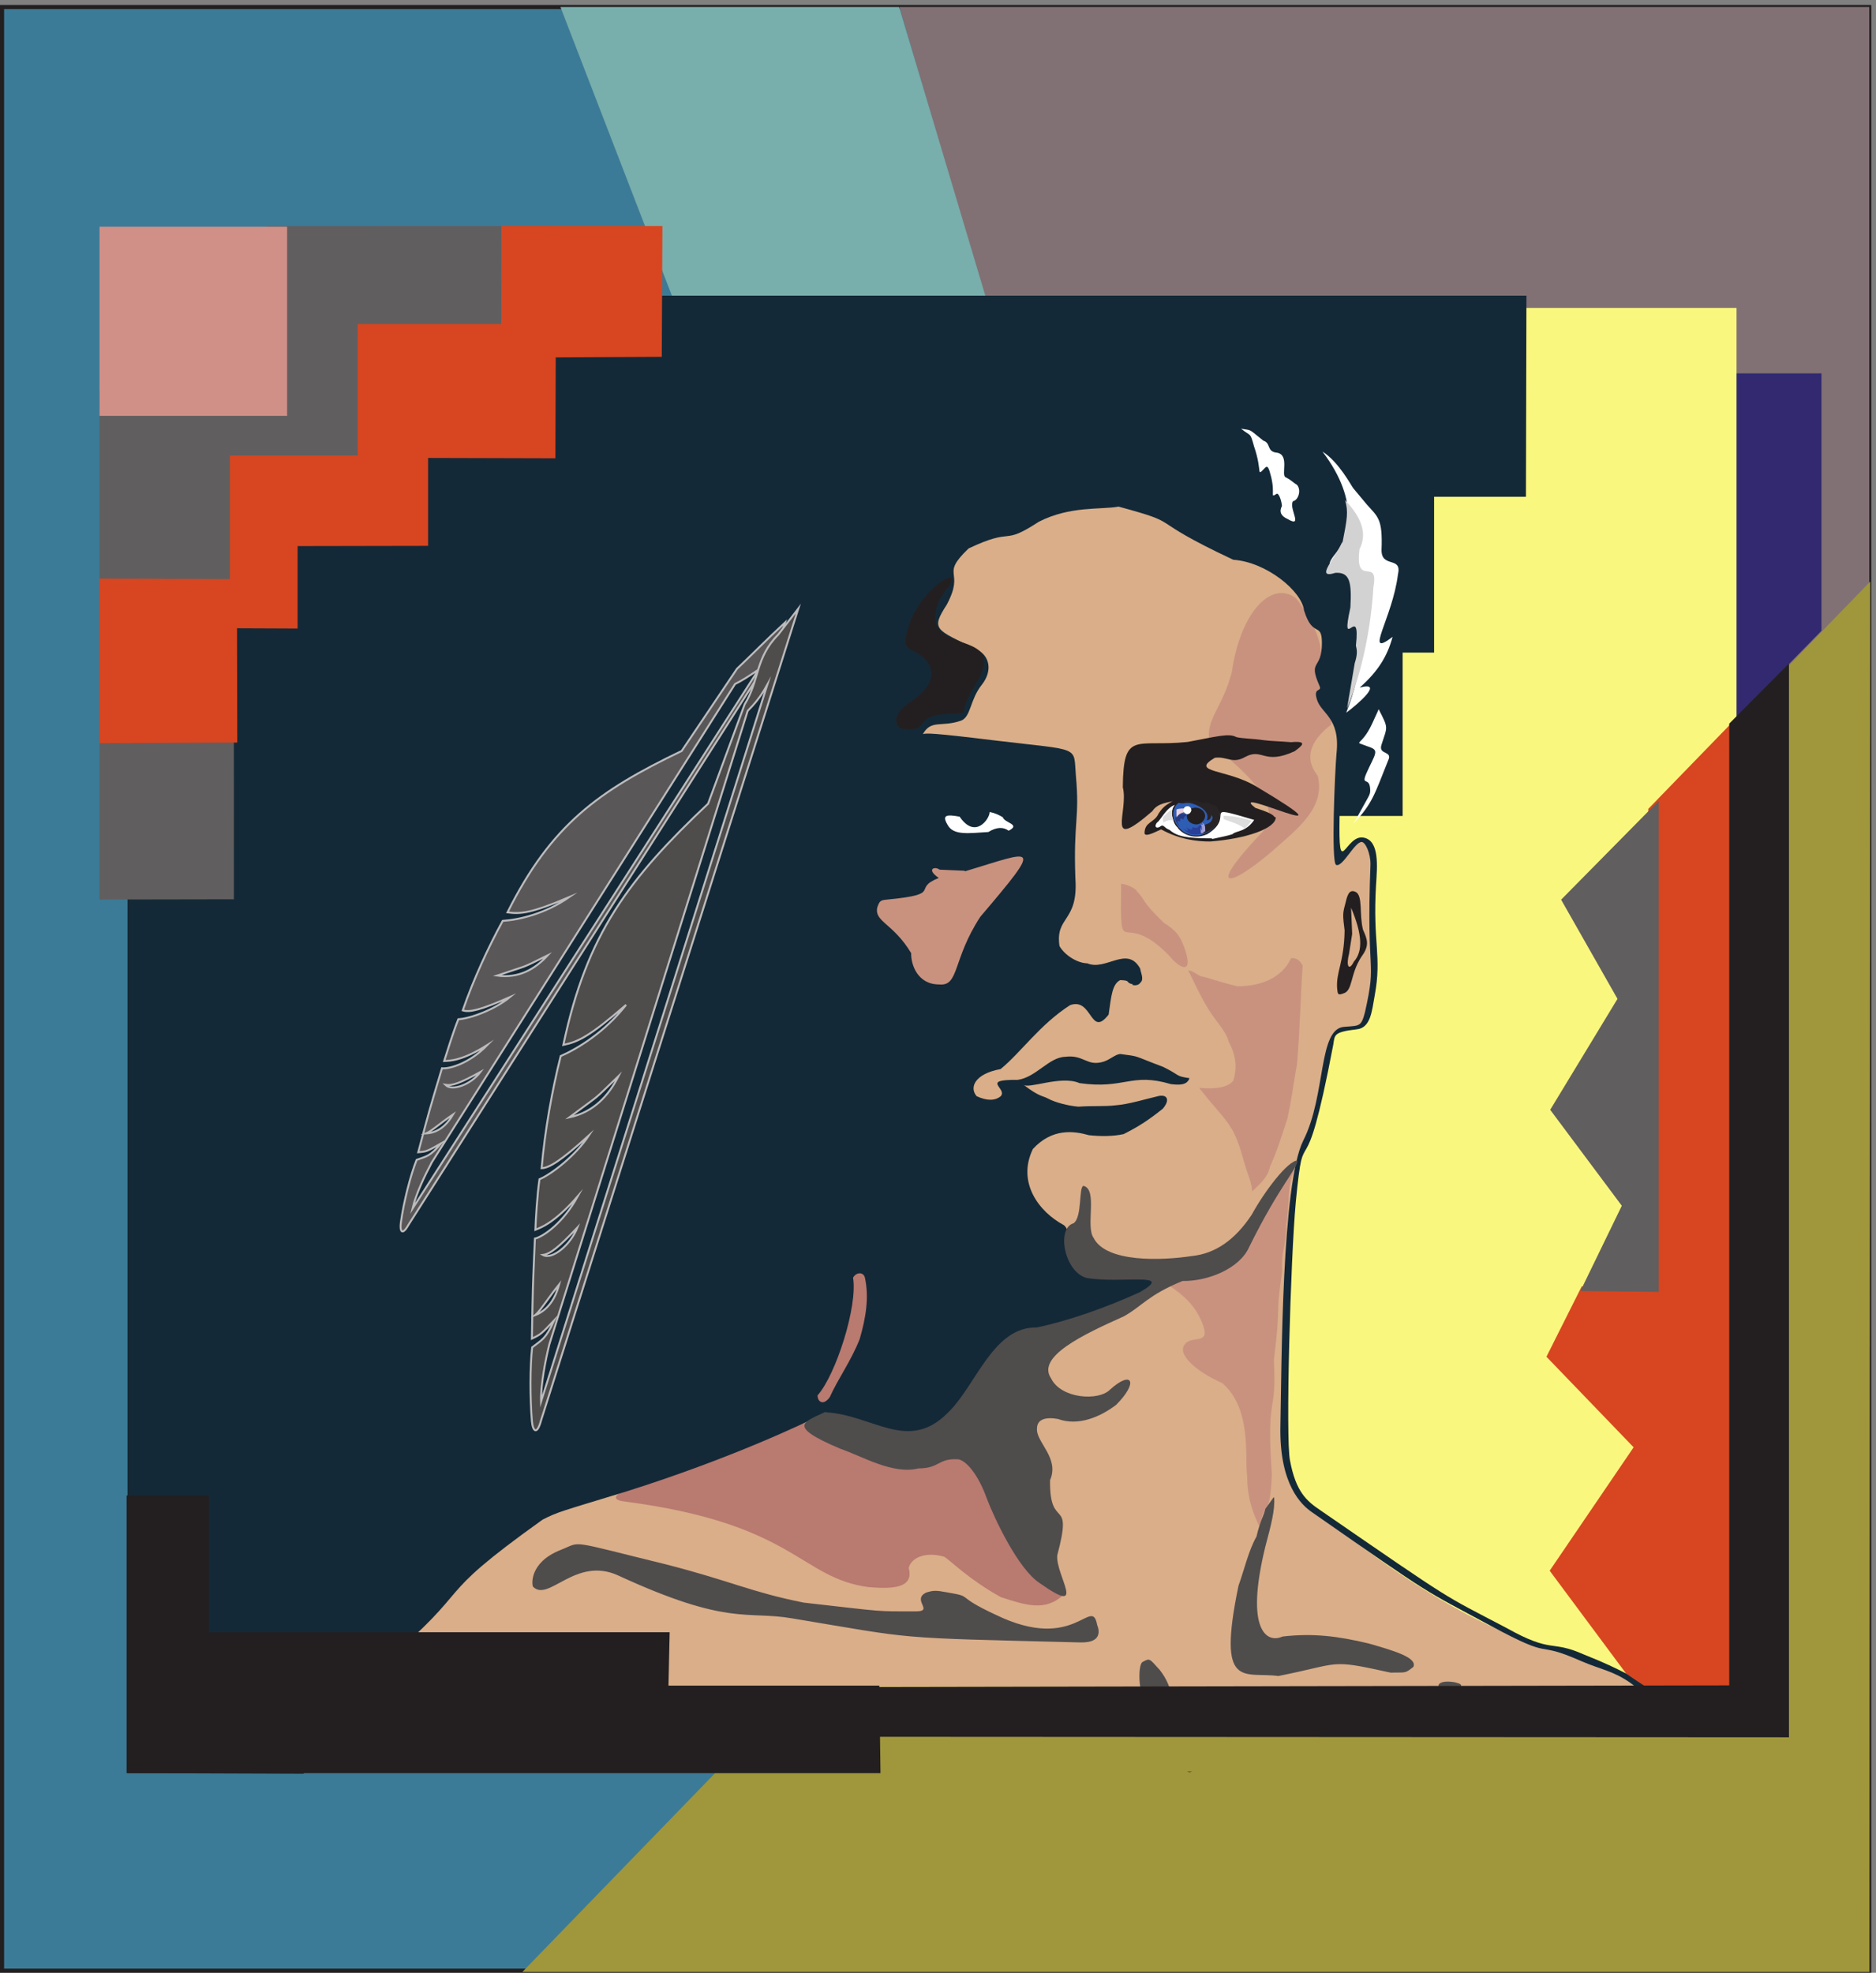 <svg xmlns="http://www.w3.org/2000/svg" xml:space="preserve" width="303.908" height="319.548"><rect width="100%" height="100%" fill="#808080" stroke="none"/><path d="M2.5 2394.5h2274.31V2.89H2.5V2394.5" style="fill:#3c7b97;fill-opacity:1;fill-rule:evenodd;stroke:none" transform="matrix(.133 0 0 -.133 0 319.6)"/><path d="M2.5 2394.5h2274.31V2.89H2.5Z" style="fill:none;stroke:#231f20;stroke-width:5;stroke-linecap:butt;stroke-linejoin:miter;stroke-miterlimit:10;stroke-dasharray:none;stroke-opacity:1" transform="matrix(.133 0 0 -.133 0 319.6)"/><path d="M1095.56 2394.5 1795.28 2.89h481.52V2394.5H1095.56" style="fill:#817174;fill-opacity:1;fill-rule:evenodd;stroke:none" transform="matrix(.133 0 0 -.133 0 319.6)"/><path d="M636.25 1.379 2277.96 1694.67l-.91-1693.291Z" style="fill:#a0963c;fill-opacity:1;fill-rule:evenodd;stroke:none" transform="matrix(.133 0 0 -.133 0 319.6)"/><path d="m2106.45 1948.25-1.03-429 113.19 115.54v313.46h-112.16" style="fill:#322970;fill-opacity:1;fill-rule:evenodd;stroke:none" transform="matrix(.133 0 0 -.133 0 319.6)"/><path d="m1095.15 2394.5 112.19-375.7H827.691l-145.05 375.7h412.509" style="fill:#78aeab;fill-opacity:1;fill-rule:evenodd;stroke:none" transform="matrix(.133 0 0 -.133 0 319.6)"/><path d="M180.277 2028.01H2115.16V348.449H180.277V2028.01" style="fill:#faf77e;fill-opacity:1;fill-rule:evenodd;stroke:none" transform="matrix(.133 0 0 -.133 0 319.6)"/><path d="M2116.18 1531.08V339.879l-116.59-.59-112.04 150.742 102.26 150.301-106.2 110.289 42.95 85.625h82.68l-1.6 581.634 109.86 113.2h-1.32" style="fill:#d74620;fill-opacity:1;fill-rule:evenodd;stroke:none" transform="matrix(.133 0 0 -.133 0 319.6)"/><path d="m1925 830.668 50.41 103.852-87.22 116.86 81.96 135.11-68.66 120.8 118.92 120.51V829.645l-96.42 1.023h1.01" style="fill:#615e5f;fill-opacity:1;fill-rule:evenodd;stroke:none" transform="matrix(.133 0 0 -.133 0 319.6)"/><path d="M1002.65 1790.07c117.91 36.53 239.46 46.73 357.86 49.65 70.92-23.77 142.04-49.56 213.16-75.34 23.74-59.76 46.6-120.97 70.93-180.55-4.83-70.42-15.27-141.12-16.16-220.01 8.37-11.84 22.36 16.22 27.78 16.22 5.12 2.46 5.91-2.91 13.59-7.47 1.58-34.43 9.36-145.21-2.36-198.05-7.98-31.7-20.29-19.85-34.77-25.87-10.35 0-11.53-18.58-13.3-30.24-9.75-47.73-18.81-107.68-42.36-140.109-6.5-146.942-40.38-359.11 16.85-407.75 248.62-207.16 336.29-167.172 406.03-223.192L386.109 350.09c349.493 345.441 635.351 461.32 623.631 538.57-57.232 271.84-71.416 585.57-7.09 901.5v-.09" style="fill:#d9ae89;fill-opacity:1;fill-rule:evenodd;stroke:none" transform="matrix(.133 0 0 -.133 0 319.6)"/><path d="M1500.58 1585.85c11.25 74.21 49.38 110.73 78.17 88.37 39.74-50.98 29.96-81.63 33.32-101.65 22.64-5.11 7.3-27.32 9.64-51.86-24.4-18.55-34.49-40.01-16.66-62.66 7.75-32.59-13.44-55.23-44.28-81.8-58.73-53.46-99.94-66.76-20.45 16.36 18.26 30.23-12.86 62.37-67.07 106.19-5.55 28.34 15.93 41.62 27.33 86.32v.73" style="fill:#c9927f;fill-opacity:1;fill-rule:evenodd;stroke:none" transform="matrix(.133 0 0 -.133 0 319.6)"/><path d="M781.047 594.32c28.016 12.868 69.652 22.207 126.777 47.477 98.486 43.531 79.188 27.605 92.946 20.305 25.7-20.305 89.67-37.102 118.16-40.176 24.68-3.492 54.78 23.094 74.22-22.344 27.91-38.703 37.85-113.637 102.13-138.902-22.06-20.891-46.47-12.418-76.43-2.778-40.75 22.93-60.19 43.969-68.94 49.219-22.64 6.434-39.9-1.019-43.1-13.723 7.32-26.3-23.79-25.281-48.51-23.378-84.566 11.097-88.956 77.273-298.601 104.445-22.058 2.773-1.601 15.91 21.348 17.965v1.89" style="fill:#b97a70;fill-opacity:1;fill-rule:evenodd;stroke:none" transform="matrix(.133 0 0 -.133 0 319.6)"/><path d="M1577.35 978.348c-9.65-12.993-6.72-45.27-10.23-65.012-1.9-37.981-6.43-28.918-5.41-59.016-8.77-57.535-1.02-36.203-10.08-107.644 3.66-71.711-9.5-36.528-2.49-139.36-2.19-64.257-15.2-28.914-11.83-69.527-12.86 23.074-18.27 44.703-18.27 68.238-3.36 19.418 6.73 80.614-30.25 112.457-36.24 16.223-50.72 34.485-47.65 43.524 6.14 17.535 33.18.726 24.56 26.008-9.21 26.441-26.45 39.136-44.87 51.566 13.74 12.426 43.4 7.152 61.24 18.856 12.27 16.191 39.89 50.511 52.75 80.179 14.32 11.676 17.39 39.731 42.53 39.731" style="fill:#c9927f;fill-opacity:1;fill-rule:evenodd;stroke:none" transform="matrix(.133 0 0 -.133 0 319.6)"/><path d="M2123.97 250.059c-22.25 55.933-61.31 43.511-137.14 102.632-21.4 15.379-36.76 16.809-60.83 27.25-60.95 26.7-29.02-.882-110.41 43.071-86.23 46.59-64.46 31.648-217.68 138.347-12.34 8.461-39.91 33.289-38.34 105.262 1.57 75.82 1.57 294.598 27.81 347.229 28.18 55.38 17.78 136.7 50.07 138.56 18.75 1.54 20.44 0 25.16 17.91 14.87 66.81 1.33 37.91 6.65 179.77.24 13.3-6.05 27.47-10.77 27.47-8.58 0-23.34-31.42-31.08-27.91-6.28 2.97-1.45 113.95.49 135.6 4.84 44.17-18.99 48.46-23.95 66.14-4.83 15.5 7.38 8.03 2.91 17.04-13.79 31.75 3.26 17.91 3.26 51.31 0 26.92-11.13 5.28-21.77 39.89-2.78 23.51-45.83 58.9-86.22 61.64-112.59 52.97-56.6 42.09-139.68 64.73-21.41-3.96-59.26 1.09-97.36-18.57-46.19-30.22-28.41-5.39-85.37-32.42-35.8-34.39-3.63-25.28-26.49-68.35-19.84-30.77-13.79-30.11 36.4-54.5 15.97-7.8 19.59-26.15 6.29-43.07-14.75-18.35-13.18-39.45-25.52-43.84-23.82-8.25-36.28 1.75-46.32-16.38 3.63 1.32 10.77 1.76 87.8-7.69 105.94-12.75 95.42-5.93 98.57-42.75 4.83-53.18-3.15-54.72-.61-125.26 3.75-53.62-24.79-45.6-19.35-82.41 7.02-11.98 22.62-20.88 33.86-20.99 22.86-9.67 48.62 22.31 64.46-6.48.73-5.39 5.08-13.3 0-17.25-2.9-4.84-11.97-2.64-8.95-1.87-9.92 2.19-1.45 4.72-15.36 5.16-9.55-4.72-10.88-18.35-14.15-41.97-22.61-29.23-19.59 21.43-47.04 11.43-37.01-23.85-59.74-57.58-84.53-77.8-32.17-5.94-38.22-22.86-29.15-33.08 12.46-5.71 22.25-5.71 29.27 0 8.71 9.56-25.28 20.44 20.44 19.89 22.61 2.97 38.09 27.58 58.17 28.13 22.85 2.97 26.24-12.41 47.04-5.82 8.1 2.75 13.91 8.79 19.95 9.23 25.28-3.41 13.91-1.32 52.25-15.71 21.76-10.67 14.27-11.1 32.04-13.74-2.78-8.68-12.33-8.46-22.61-7.25-48.62 14.5-56.24-6.59-111.26 1.21-22.98 9.99-62.89-8.03-68.69-1.65 20.32-15.61 23.58-13.41 30.47-17.25 7.5-4.18 23.95-8.79 36.89-9.78 17.66 1.31 31.56 0 44.99 1.65 15.84 1.09 37.24 7.8 50.43 10.77 12.09 3.62 17.17-3.41 7.25-14.95-16.81-13.41-28.66-21.32-47.65-30.88-12.81-2.85-28.41-2.85-42.32-1.32-18.38 5.28-44.75 8.68-68.21-16.81-19.59-40.431 7.01-76.368 37.73-92.739 6.9-4.172 13.3-38.571 25.52-40.551 9.19-5.602 27.81-19.219 55.02-20.871 39.07-1.321 36.65-7.367 2.06-28.129-56.72-32.309-52.85-30.879-106.54-44.621-59.26-15.047-47.29-42.188-102.8-94.047-69.41-65.16-150.93 17.687-179.828-8.141-4.961-2.301-94.691-46.48-226.027-87.902-82.598-25.27-83.203-24.731-102.309-34.399-142.097-101.531-76.07-75.148-195.914-176.691-58.414-49.66-58.894-48.34-95.297-132.84l-214.418.77V2042.9H1859.25l-.61-244.93h-111.86v-189.76h-38.34v-199h-76.79c-1.45-81.32 6.65-21.54 29.5-26.37 19.35-3.96 16.33-35.05 14.88-58.13-4.11-70.44 7.26-85.93-1.57-133.95-3.51-19.56-4.96-39.88-22.25-41.42-28.79-3.3-26.25-7.25-28.3-18.9-37.13-195.042-34.71-77.8-45.6-191.53-6.28-66.922-12.69-288.551-7.01-314.922 7.14-38.019 20.32-49.117 36.76-60.218 167.62-115.481 146.46-101.2 226.76-143.391 57.08-31.981 53.33-14.07 94.45-32.418 26.48-10.551 38.09-16.371 51.03-22.961 102.07-70.879 137.38-64.289 156.25-115.379m-1765.89-6.922-214.535.77m1979.095 6.152-11.61.551 11.61-.551" style="fill:#142937;fill-opacity:1;fill-rule:evenodd;stroke:none" transform="matrix(.133 0 0 -.133 0 319.6)"/><path d="M1145.57 1694.23c-3.79-2.03-28.04-22.63-37.99-51.25-8.03-25.29-5.98-27.49 5.85-33.32 27.61-14.17 29.09-38.84-2.02-59.75-9.95-6.55-22.66-16.64-19.16-27.61 1.92-6.11 3.51-7.27 13.6-7.43 25.42-1.76 7.15 15.17 44.99 18.4 38.55 3.51 9.95-7.59 37.24 35.8 42.84 68.77-57.84 35.2-48.21 88.36-.42 2.76 1.91 9.94 4.99 16.21 3.79 3.51 5.98 11.54 11.08 14.89 5.13 11.41 6.58 15.64-10.37 5.7zm359.98-188.86c8.04-2.03 19.72-1.75 33.32-3.79 10.51-1.32 20.74-1.32 33.59-2.48 22.38 2.04 12.14-5.26 4.53-10.97-37.98-17.52-39.01 4.67-60.6-7.15-15.51-8.77-21.77 1.16-36.68-.87-31.43-18.56 15.33-13.29 51.12-35.36 132.08-78.75-40.04 4.1-1.73-25.71 28.63-9.06 20.28-11.09 24.81-11.38 0-14.04-37.24-26.3-79.9-29.52-15.36 0-36.81 2.19-59.75 14.76-8.32-3.79-19.15-9.5-20.18-4.83 0 14.33 11.86 12.57 16.96 23.82 5.69 9.07 10.23 11.1 17.98 15.93-4.25-2.63-18.41-1.76-25.42-12.73-58.58-50.68-28.49-.88-35.97 29.22.6 69.68 15.94 48.49 78.91 55.07 35.23 6.59 50.09 10.82 58.87 6.15m146.24-189.02c8.5-5.11 3.79-26.9 8.5-45.74 5.1-11.53 8.46-18.99-1.63-32.57-14.76-22.34-10.23-42.22-22.8-45.26-5.84-2.19-6.41-.88-7.01 5.67-1.73 20.47 8.5 32.14 9.06 71.16-2.33 18.53-2.33 20.72.43 30.97 2.66 10.66 4.39 20.44 13.45 15.77zm-4.67-51-3.79-23.95c-3.96-15.61 0-21.47 5.84-9.78 11.54 13.01 10.09 33.73-3.36 65.73l1.31-32" style="fill:#231f20;fill-opacity:1;fill-rule:evenodd;stroke:none" transform="matrix(.133 0 0 -.133 0 319.6)"/><path d="M1476.67 1381.21c12.85 2.92 17.81 3.65 24.53 5.84 3.94 4.38 16.35 2.19 26.43 17.38-69.22 20.45-20.45 5.11-57.24-17.38-19.86-8.76-34.31 4.38-35.92 8.03-3.36 2.92-5.11 7.16-5.84 10.81-2.49 5.84-1.31 12.42 2.48 16.8-10.36-2.92-18.69-20.45-21.61-21.18-4.09-4.97-1.32-7.89 2.78-5.7 5.54 4.39 4.52-.73 12.41-3.65 9.05-8.03 21.6-10.22 51.25-10.22l.73-.73" style="fill:#fff;fill-opacity:1;fill-rule:evenodd;stroke:none" transform="matrix(.133 0 0 -.133 0 319.6)"/><path d="M1383.58 1318.68c13.16-13.14 4.83-11.54 34.07-39.58 14.91-9.49 20.33-15.63 26.47-34.91 9.2-29.65-9.07-18.99-19.89-5.26-59.51 61.5-59.51-14.02-58.63 87.79 5.85-.88 12.13-2.92 19.01-8.04h-1.03" style="fill:#c9927f;fill-opacity:1;fill-rule:evenodd;stroke:none" transform="matrix(.133 0 0 -.133 0 319.6)"/><path d="M1551.93 579.281c1.17-15.039-3.51-32.859-10.67-59.746-25.42-103.558 2.48-118.168 20.75-109.695 37.4 4.379 67.94.445 105.2-8.473 29.95-8.613 59.45-17.086 54.34-28.484-7.75-6.137-9.21-6.856-16.65-6.856-20.17 0-6-.734-13.74.43-73.48 16.211-56.53 10.664-134.11-4.668-41.79 5.547-75.1-18.41-48.52 109.988 7.31 20.157 11.99 42.211 21.93 59.891 3.93 17.52 9.49 27.012 10.8 33.742l9.94 13.871h.73m219.88-225.093c15.21-3.504 2.34-5.551 10.23-8.762 24.26-10.664 24.26-11.688 29.96-15.926l33.77-26.145c6.72-3.941-2.63-10.226-7.31-10.226-12.57-1.313-23.1-5.84-28.06 4.238-34.2 56.821-58.32 38.707-58.32 52.293 0 4.528 7.89 6.574 19.73 4.528M811.629 497.629c80.047-20.59 102.965-33.59 167.258-46.449 103.003-11.688 87.083-10.664 136.913-10.664 22.19 0-5.84 14.172 12.4 22.937 9.36 2.77 11.25 2.77 26.61 0 32.15-5.555 6.14-3.074 58.16-27.172 97-47.183 116.57 24.098 123.44-12.414 0-.586 10.68-22.054-20.73-21.183-232.75 5.843-196.53 3.648-350.227 29.211-56.269 9.793-77.598-9.926-212.711 52.445-51.887 23.519-84.336-32.871-103.433-13.883-1.461 1.754-5.282 29.508 33.562 44.848 26.609 10.375 5.879 12.414 128.758-17.676M1005.66 682.98c57.7-3.191 100.35-49.511 148.72-.714 34.49 33.007 54.92 105.172 108.39 103.984 38.87 8.184 83.73 23.973 125.24 42.82 44.7 25.571-22.07 10.223-64.6 17.524-27.03 7.433-36.97 60.617-15.78 66.594 10.67 7.3 6.14 44.109 12 45.57 17.96-4.211 2.33-49.34 12.39-63.367 15.36-30.391 83.16-27.61 119.11-22.207 29.5 2.918 53.47 20.136 73.48 50.394 15.32 28.051 43.98 66.016 55.79 66.016 0-9.918-21.76-30.223-58.73-105.035-11.7-26.864-50.84-42.211-81.22-41.633-42.23-17.219-49.39-30.801-71.61-43.094-49.82-22.348-106.8-49.207-88.54-75.66 12-24.688 57.86-27.879 71.77-13.582 26.56 24.109 35.33 9.371 7.43-18.543-19.13-14.602-46-26.285-70.85-17.219-14.49 2.617-25.58 0-25.58-11.715-1.33-16.504 27.75-35.758 15.93-62.789-.87-63.402 28.63-17.254 8.77-91.453-2.32-24.383 37.54-75.523-21.04-34.16-26.6 16.945-56.1 80.176-65.17 104.285-9.34 26.285-24.54 46.285-35.37 46.727-23.67 1.328-21.61-11.102-47.6-11.102-30.99-7.742-67.65 14.465-95.4 24.109-67.081 28.356-42.534 32.567-17.53 44.86v-.61" style="fill:#4f4c4c;fill-opacity:1;fill-rule:evenodd;stroke:none" transform="matrix(.133 0 0 -.133 0 319.6)"/><path d="M1175.16 1341.77c84.47 25.27 97.47 37.1 18.86-55.36-34.19-52.29-25.43-84.87-50.12-82.38-26.59 0-34.48 24.68-34.05 38.12-22.06 36.66-44.85 37.98-41.34 55.5 2.76 8.04 3.65 9.07 12.56 9.8 69.26 6.71 28.35 12.85 62.39 26.28-15.78 10.81-4.97 14.62 1.03 10.09l30.67-1.32v-.73" style="fill:#c9927f;fill-opacity:1;fill-rule:evenodd;stroke:none" transform="matrix(.133 0 0 -.133 0 319.6)"/><path d="M1206.15 1413.93c5.55-1.17 10.24-3.21 15.35-6.28 1.9-7.01 22.52-8.62 7.02-16.36-6.29 4.67-14.62 4.67-24.71-1.61-24.41-1.46-42.4-4.38-49.56 8.62-7.31 12.27-1.46 13 14.62 10.08 19.01-28.04 36.55-2.63 36.55 5.55h.73m458.78 374.52c13.59-15.19 19.29-17.38 17.83-55.21-.3-22.51 25.14-7.32 20.03-29.51-6.58-54.04-42.69-103.71-6.58-76.39-6.43-23.67-17.69-41.93-40.06-61.79 30.12 8.17-1.46-19.57-16.37-30.53 8.47 22.65 7.75 23.36 9.79 28.92 16.81 67.92 19.01 84.87 7.75 83.4-7.75 2.05-8.92 3.07-7.02 10.81 9.07 48.06 8.19 56.98-10.52 59.75-24.12-7.45-25-3.65-10.82 13.87 11.54 14.02 29.82 58.13-18.13 121.24 20.17-12.7 35.38-42.21 37.42-44.55l16.68-20.01" style="fill:#fff;fill-opacity:1;fill-rule:evenodd;stroke:none" transform="matrix(.133 0 0 -.133 0 319.6)"/><path d="M1634.89 1743.18c-8.33-20.17-34.33-46.02-8.33-37.84 17.38 1.02 20.01-10.81 18.26-42.21-12.86-58.86 12.85 8.47 6.72-46.45 1.31-5.12 2.19-10.23-1.46-21.47l-9.35-54.93c19.57 46.89 29.5 102.84 32.13 147.83 6.72 37.83-22.93-2.2-16.94 46 9.64 18.99 2.77 38.27-17.53 59.75 3.94-14.31 2.78-21.48-3.5-53.32v2.64" style="fill:#d3d2d2;fill-opacity:1;fill-rule:evenodd;stroke:none" transform="matrix(.133 0 0 -.133 0 319.6)"/><path d="M1671.2 1521.44c-13.45-28.92-23.98-20.16-6.58-27.02 13.74-4.53 13.01-5.7 3.36-25.27-13.3-27.32-.29-10.08.88-26.44.44-4.82-.29-6.87-2.34-10.67l-17.69-31.84c22.81 24.25 25.29 34.91 41.81 76.25 6.43 12.71-11.98 6.72-8.04 19.28 7.17 22.93 9.21 19.14-3.36 43.53-1.17-2.63-.29-1.17-8.04-17.82m-143.76 338c10.8-31.41 2.04-37.69 13.43-26.15 3.8 3.94 5.11-2.63 7.45-11.25 5.11-21.18-1.76-25.7 6.42-20.59 2.92 1.89 6.14-8.32 6.72-14.61-3.8-7.15-1.02-12.41 6.57-15.78 20.44-12.11.87 13.88 7.01 21.63 5.84.73 10.51 12.99 4.82 19.71-4.53 2.63-5.84 5.11-13.88 9.35-6.13 2.2 5.26 27.32-10.65 29.94-12.85 1.17-7.01 11.69-16.5 14.61-18.55 14.61-12.85 12.27-27.16 14.61 11.68-9.64 10.95-3.5 15.77-21.47" style="fill:#fff;fill-opacity:1;fill-rule:evenodd;stroke:none" transform="matrix(.133 0 0 -.133 0 319.6)"/><path d="M1039.04 846.883c5.84-34.617-20.87-118.172-43.208-143.289 0-8.184 7.148-12.711 14.748-2.344 10.5 23.223 26.12 44.266 36.63 71.137 7.45 25.855 11.53 50.394 6.28 74.496-1.61 7.156-10.51 7.156-14.45 0" style="fill:#b97a70;fill-opacity:1;fill-rule:evenodd;stroke:none" transform="matrix(.133 0 0 -.133 0 319.6)"/><path d="M1412.55 369.234c18.28-23.515 12.14-37.687 27.35-68.949 3.21-7.449 3.8-5.699 13.3-46.738 2.34-4.531-2.92-12.414-7.31-7.449-16.37 9.058-14.18 3.215-29.24 35.199-23.54 48.793-10.67 33.308-23.1 52-7.17 12.422-7.17 40.609-2.34 45.285 9.5 5.113 8.18 5.113 21.34-9.348" style="fill:#4f4c4c;fill-opacity:1;fill-rule:evenodd;stroke:none" transform="matrix(.133 0 0 -.133 0 319.6)"/><path d="M1466.07 1213.38c15.79-4.82 31.86-9.51 41.07-11.56 28.95 0 54.52 10.24 65.49 34.34 5.26 0 9.49-.88 14.03-9.05-2.63-38.71-3.22-77.42-6.87-119.93-5.11-29.07-6.58-42.8-11.55-66.03-6.72-20.29-13.01-41.322-21.35-58.865-2.18-9.785-6.13-15.906-21.62-30.238-1.47 13.879-4.97 18.859-8.04 29.668-4.39 12.836-7.16 29.195-16.67 46.005-10.08 16.64-23.38 28.48-39.9 50.39 21.2-2.05 35.96 1.02 41.66 9.05 3.8 12.43 4.68 28.06-5.7 47.04-3.36 13.29-15.93 25.28-24.71 39.59-7.15 11.67-13.14 23.51-24.55 47.33 5.7 0 13.3-7.74 18.13-7.74h.58" style="fill:#c9927f;fill-opacity:1;fill-rule:evenodd;stroke:none" transform="matrix(.133 0 0 -.133 0 319.6)"/><path d="M1455.17 1425.17c3.94 0 4.67 0 7.73-.29 2.78-.88 7.45.29 9.93-1.17 2.05-3.94 6.57-1.46 7.88-5.11.74-1.9 5.26-4.24 5.11-7.6.15-12.27-14.45-26.14-29.78-25.56-15.33 0-25.4 13.29-26.86 23.81-.29 3.8.3 7.16 1.46 9.35.88 3.36 3.22 5.4 4.82 6.57 2.04 0 4.38-1.17 8.9 0h10.81" style="fill:#2e5db4;fill-opacity:1;fill-rule:evenodd;stroke:none" transform="matrix(.133 0 0 -.133 0 319.6)"/><path d="M1455.63 1419.34c5.69.29 11.52-3.8 12.1-8.62.88-6.58-5.1-11.83-10.94-11.83-7.44.73-11.08 5.11-11.23 10.22.58 5.26 3.79 9.79 9.92 10.23h.15" style="fill:#231f20;fill-opacity:1;fill-rule:evenodd;stroke:none" transform="matrix(.133 0 0 -.133 0 319.6)"/><path d="M1435.84 1411.16c-3.81-.88-8.06-5.26 1.18-14.76-3.38 5.99-4.4 8.48.29 5.85-.44 4.52 2.05 4.82 4.25 2.19 0 5.11 4.55 5.11 4.1 6.57-6.74 1.46-9.82.15-9.82.15" style="fill:#263a81;fill-opacity:1;fill-rule:evenodd;stroke:none" transform="matrix(.133 0 0 -.133 0 319.6)"/><path d="M1490.28 1409.4c10.65 0 19.41-1.46 34.44-5.99-3.07-3.36-5.26-6.57-8.32-9.49-9.77 7.01-22.33 9.49-26.12 11.68v3.8m-74.03-2.19c1.61 2.04 5.86 7.01 11.88 10.37-1.33-5.4-.45-9.35 1.17-14.02-3.81 1.6-10.12-.44-12.17-2.49-.88 3.07-.88 4.97-.88 6.14" style="fill:#ddd;fill-opacity:1;fill-rule:evenodd;stroke:none" transform="matrix(.133 0 0 -.133 0 319.6)"/><path d="M1455.61 1427.66c4.1 0 4.54-1.32 8.49-2.63 2.63 0 7.75 1.17 9.8-1.32 2.78-1.46 6.73-1.31 7.75-2.62 1.76-3.95 3.51-6.58 3.95-9.06 1.76-13-14.48-26.88-28.96-24.1-13.02 2.92 12.72-.44 8.92 7.16-5.41 4.96 10.24 1.31 11.41 12.27-2.78 7.89.59-3.22-7.17-3.36 3.08 6.57-1.6 13.14-9.65 17.09-8.92 5.11-22.09 5.11-22.09 5.99 3.95.58 3.07 0 7.61.58h9.94" style="fill:#282425;fill-opacity:1;fill-rule:evenodd;stroke:none" transform="matrix(.133 0 0 -.133 0 319.6)"/><path d="M1460 1397.42c4.11 0 3.52-1.61 2.64-2.48-1.46-1.17-.29-.88-.59-3.07 3.08-.29 2.49-3.07-1.9-5.11-3.51 0-10.98-2.78-19.18 7.88 7.47-6.28 6.88-2.48 3.51 1.17 5.57-4.09 8.5-3.94 8.06 0 2.78-1.17 6.73-2.04 7.46 1.32v.29" style="fill:#293f98;fill-opacity:1;fill-rule:evenodd;stroke:none" transform="matrix(.133 0 0 -.133 0 319.6)"/><path d="M1462.5 1399.76c2.46-3.65 1.74-13.29 0-4.09 0-10.52 0-7.16 2.89-7.16.59 1.46 3.77 2.19 2.61 3.07 0 5.11 0 7.3-4.05 9.64 1.01-1.17 2.03-4.82-1.45-1.46" style="fill:#a29cd6;fill-opacity:1;fill-rule:evenodd;stroke:none" transform="matrix(.133 0 0 -.133 0 319.6)"/><path d="M1432.92 1417c1.91 1.46 7.78 1.46 15.41 1.46-2.64-1.17-3.08-3.21-2.64-3.65-4.99-1.9-7.93-.73-12.77-7.31v9.5" style="fill:#e9cfdc;fill-opacity:1;fill-rule:evenodd;stroke:none" transform="matrix(.133 0 0 -.133 0 319.6)"/><path d="M1446.32 1421.08c2.47.15 4.5-1.46 4.79-5.11-.87-3.07-2.76-4.38-5.08-4.68-2.9.88-4.5 2.49-4.5 4.97.43 2.92 1.6 4.82 4.79 4.82" style="fill:#fff;fill-opacity:1;fill-rule:evenodd;stroke:none" transform="matrix(.133 0 0 -.133 0 319.6)"/><path d="M325.219 2127.62v-200.41H121.25v-619.76l163.656.3-.168 538.38 389.571.45-.168 281.19-348.922-.15" style="fill:#615e5f;fill-opacity:1;fill-rule:evenodd;stroke:none" transform="matrix(.133 0 0 -.133 0 319.6)"/><path d="m806.82 2127.77-.754-159.34-129.164-.62-.422-122.97-155.039.42v-107.05l-158.972-.3v-100.37l-73.774.31.293-139.19-168.015-.73v200.41l158.972-.62v150.46h155.75v160.23h174.887l.125 119.36H806.82" style="fill:#d74620;fill-opacity:1;fill-rule:evenodd;stroke:none" transform="matrix(.133 0 0 -.133 0 319.6)"/><path d="M121.25 2126.9h228.473v-230.36H121.25v230.36" style="fill:#d19087;fill-opacity:1;fill-rule:evenodd;stroke:none" transform="matrix(.133 0 0 -.133 0 319.6)"/><path d="m917.098 294.008 1305.412 3.797 4.55-54.922-1354.701 4.676 44.739 46.449" style="fill:#a0963c;fill-opacity:1;fill-rule:evenodd;stroke:none" transform="matrix(.133 0 0 -.133 0 319.6)"/><path d="M254.68 581.621V415.094h560.984l-1.457-65h256.813l1.45-106.629H154.168v338.156H254.68" style="fill:#231f20;fill-opacity:1;fill-rule:evenodd;stroke:none" transform="matrix(.133 0 0 -.133 0 319.6)"/><path d="m947.617 1617.27 8.629 27.59c-18.715-17.1-44.855-43.55-58.582-56.36l-67.355-100.1c-101.258-48.61-158.84-89.79-212.149-196.59 16.223-2.19 29.348-.87 75.094 18.56-29.207-20.3-61.078-27.64-80.941-28.91-17.395-31.88-35.653-71.33-48.668-109 8.343-2.64 21.785.46 57.582 16.24-18.258-15.05-48.207-26.31-62.969-27.04-6.449-16.19-13.899-40.32-17.254-50.85 6.277.32 21.351-.27 52.766 19.61-22.356-22.94-46.317-29.37-55.403-28.5-15.191-50.39-15.191-50.39-28.918-102.24 10.231.87 10.231.87 27.914 10.8-14.472-16.64-17.394-15.363-29.949-20.148-7.453-18.699-15.793-51.578-19.144-76.25-1.465-11.125 1.746-16.234 9.199-2.918zm-362.332-519.73c-11.262-15.18-34.621-24.12-42.82-15.78 8.055-1.46 18.258 2.19 42.82 15.78zm20.149 117.29c41.5 14.18 25.882 7.02 61.679 24.67-15.363-16.78-35.082-28.32-61.679-24.67zm-53.625-169.14c-12.985-8.62-25.852-20.15-32.704-23.07 12.125.73 23.219 6.97 32.704 23.07zm-25.852-58.28 369.356 582.53c8.625 4.24 16.222 9.21 28.632 17.51L502.426 931c4.242 18.289 15.648 41.5 23.531 56.41" style="fill:#5a5758;fill-opacity:1;fill-rule:evenodd;stroke:none" transform="matrix(.133 0 0 -.133 0 319.6)"/><path d="m947.617 1617.27 8.629 27.59c-18.715-17.1-44.855-43.55-58.582-56.36l-67.355-100.1c-101.258-48.61-158.84-89.79-212.149-196.59 16.223-2.19 29.348-.87 75.094 18.56-29.207-20.3-61.078-27.64-80.941-28.91-17.395-31.88-35.653-71.33-48.668-109 8.343-2.64 21.785.46 57.582 16.24-18.258-15.05-48.207-26.31-62.969-27.04-6.449-16.19-13.899-40.32-17.254-50.85 6.277.32 21.351-.27 52.766 19.61-22.356-22.94-46.317-29.37-55.403-28.5-15.191-50.39-15.191-50.39-28.918-102.24 10.231.87 10.231.87 27.914 10.8-14.472-16.64-17.394-15.363-29.949-20.148-7.453-18.699-15.793-51.578-19.144-76.25-1.465-11.125 1.746-16.234 9.199-2.918zm-362.332-519.73c-11.262-15.18-34.621-24.12-42.82-15.78 8.055-1.46 18.258 2.19 42.82 15.78zm20.149 117.29c41.5 14.18 25.882 7.02 61.679 24.67-15.363-16.78-35.082-28.32-61.679-24.67zm-53.625-169.14c-12.985-8.62-25.852-20.15-32.704-23.07 12.125.73 23.219 6.97 32.704 23.07zm-25.852-58.28 369.356 582.53c8.625 4.24 16.222 9.21 28.632 17.51L502.426 931c4.242 18.289 15.648 41.5 23.531 56.41z" style="fill:none;stroke:#bdbcbd;stroke-width:2.361;stroke-linecap:butt;stroke-linejoin:miter;stroke-miterlimit:10;stroke-dasharray:none;stroke-opacity:1" transform="matrix(.133 0 0 -.133 0 319.6)"/><path d="m972.359 1661.81-24.543-31.83c-28.058-28.19-22.648-55.53-40.769-84.71l-44.559-121.09c-96.402-91.05-147.547-157.77-176.324-293.79 18.258 3.81 32.149 10.5 76.406 48.78-26-33.3-58.425-53.02-79.617-62.36-10.379-41.04-19.277-90.56-23.23-136.572 9.5.43 23.527 9.094 57.57 39.872-15.484-23.532-44.719-46.876-60.203-53.325-2.914-20.398-4.531-49.211-4.969-61.5 6.445 2.645 22.789 7.742 51.723 40.918-17.957-32.867-42.223-49.336-52.301-51.73-2.637-60.024-2.637-60.024-3.652-121.766 10.957 5.223 10.957 5.223 27.179 22.301-10.816-23.469-14.609-23.223-26.879-32.992-2.636-23.344-2.636-61.805-.3-90.004 1.175-12.653 6.285-16.653 10.957.492zM703.266 907.93c-8.18-20.891-30.692-39.875-42.086-33.301 9.218 1.168 19.136 9.094 42.086 33.301zm-9.797 134.24c41.207 30.96 25.859 17.38 59.902 50.25-11.992-23.78-30.25-43.99-59.902-50.25zm-12.414-203.482c-11.692-14.313-22.348-31.391-28.934-37.352 12.871 5.223 23.227 16.465 28.934 37.352zm-11.973-73.047 241.617 771.579c8.184 8.29 15.207 16.22 23.824 31.7L659.004 695.973c-.438 21.32 5.551 51.175 10.078 69.668" style="fill:#4f4c4c;fill-opacity:1;fill-rule:evenodd;stroke:none" transform="matrix(.133 0 0 -.133 0 319.6)"/><path d="m972.359 1661.81-24.543-31.83c-28.058-28.19-22.648-55.53-40.769-84.71l-44.559-121.09c-96.402-91.05-147.547-157.77-176.324-293.79 18.258 3.81 32.149 10.5 76.406 48.78-26-33.3-58.425-53.02-79.617-62.36-10.379-41.04-19.277-90.56-23.23-136.572 9.5.43 23.527 9.094 57.57 39.872-15.484-23.532-44.719-46.876-60.203-53.325-2.914-20.398-4.531-49.211-4.969-61.5 6.445 2.645 22.789 7.742 51.723 40.918-17.957-32.867-42.223-49.336-52.301-51.73-2.637-60.024-2.637-60.024-3.652-121.766 10.957 5.223 10.957 5.223 27.179 22.301-10.816-23.469-14.609-23.223-26.879-32.992-2.636-23.344-2.636-61.805-.3-90.004 1.175-12.653 6.285-16.653 10.957.492zM703.266 907.93c-8.18-20.891-30.692-39.875-42.086-33.301 9.218 1.168 19.136 9.094 42.086 33.301zm-9.797 134.24c41.207 30.96 25.859 17.38 59.902 50.25-11.992-23.78-30.25-43.99-59.902-50.25zm-12.414-203.482c-11.692-14.313-22.348-31.391-28.934-37.352 12.871 5.223 23.227 16.465 28.934 37.352zm-11.973-73.047 241.617 771.579c8.184 8.29 15.207 16.22 23.824 31.7L659.004 695.973c-.438 21.32 5.551 51.175 10.078 69.668z" style="fill:none;stroke:#bdbcbd;stroke-width:2.361;stroke-linecap:butt;stroke-linejoin:miter;stroke-miterlimit:10;stroke-dasharray:none;stroke-opacity:1" transform="matrix(.133 0 0 -.133 0 319.6)"/><path d="m915.703 348.23-59.176-60.351 1322.483-.719v1307.75l-72.74-73.2V350.379L915.703 348.23" style="fill:#231f20;fill-opacity:1;fill-rule:evenodd;stroke:none" transform="matrix(.133 0 0 -.133 0 319.6)"/></svg>
